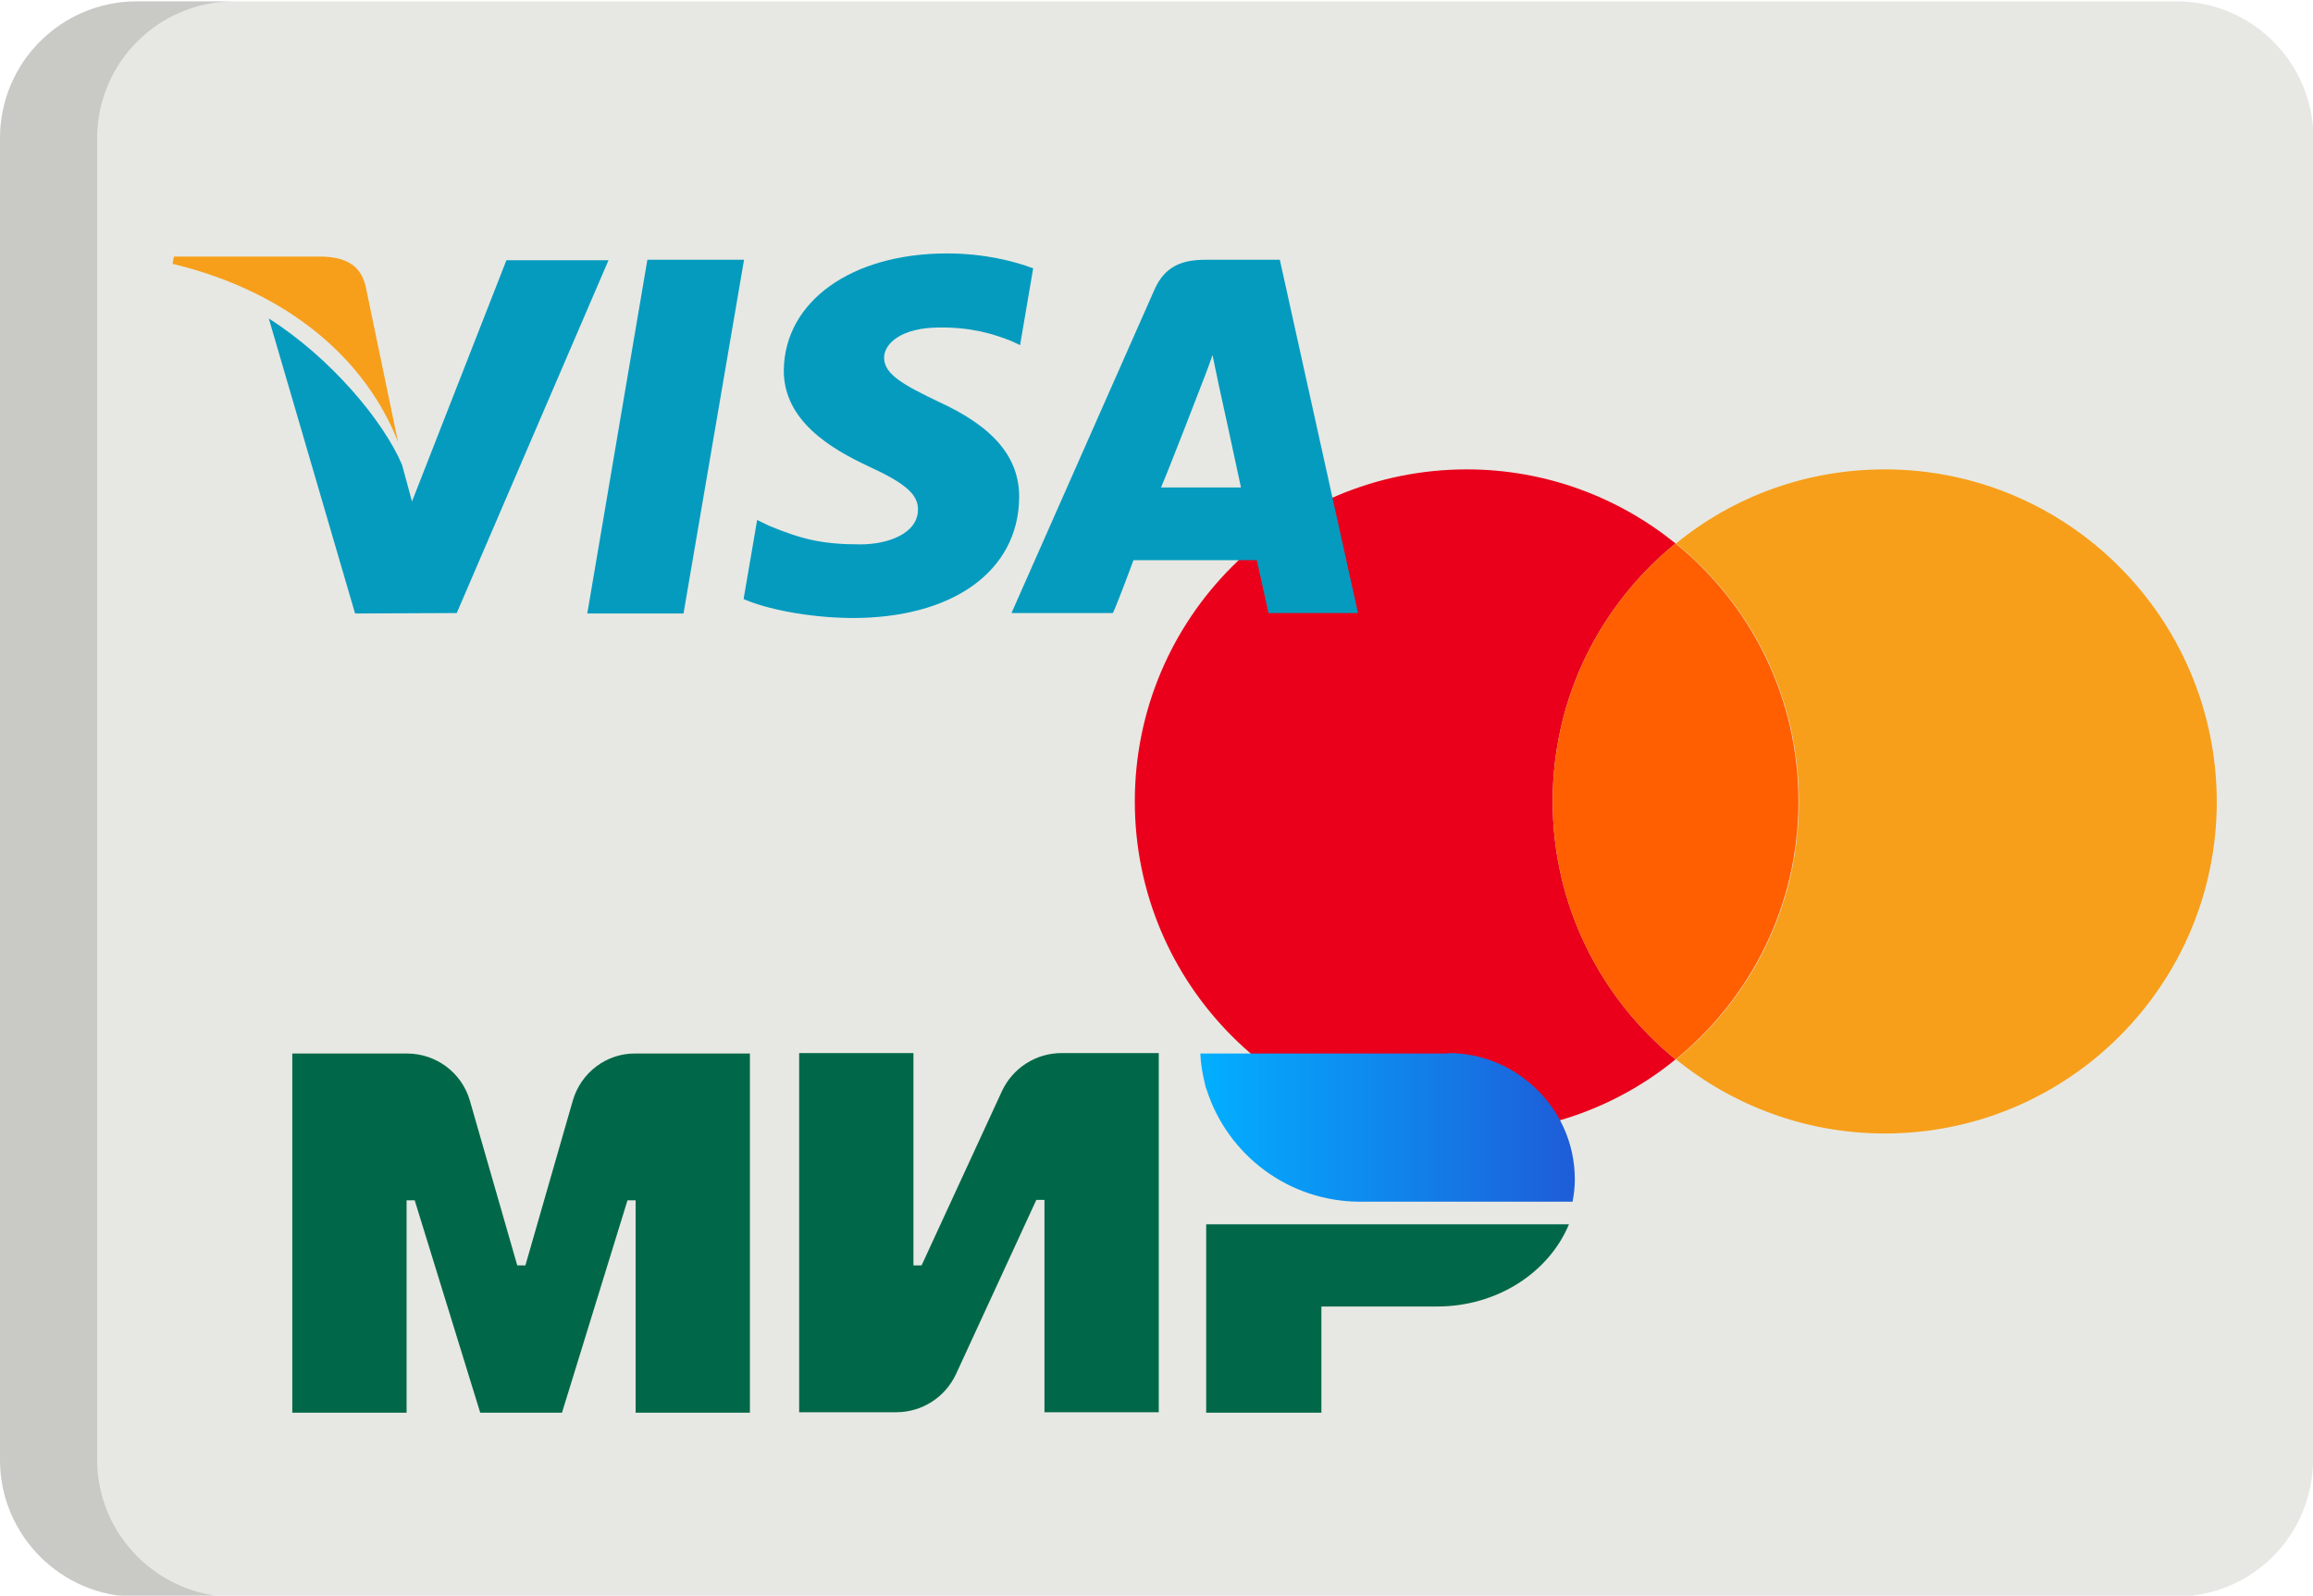 <?xml version="1.0" encoding="utf-8"?>
<!-- Generator: Adobe Illustrator 21.0.2, SVG Export Plug-In . SVG Version: 6.00 Build 0)  -->
<svg version="1.1" xmlns="http://www.w3.org/2000/svg" xmlns:xlink="http://www.w3.org/1999/xlink" x="0px" y="0px"
	 viewBox="0 0 512 353.2" style="enable-background:new 0 0 512 353.2;" xml:space="preserve">
<style type="text/css">
	.st0{fill:#E7E8E3;}
	.st1{opacity:0.15;fill:#202121;enable-background:new    ;}
	.st2{fill:#EA001B;}
	.st3{fill:#F79F1A;}
	.st4{fill:#FF5F01;}
	.st5{fill:#006848;}
	.st6{fill:url(#SVGID_1_);}
	.st7{fill:#059BBF;}
</style>
<g id="Capa_1">
	<path class="st0" d="M512,323.1c0,16.7-13.5,30.3-30.3,30.3H30.3C13.6,353.4,0,339.8,0,323.1V30.6C0,13.8,13.6,0.3,30.3,0.3h451.5
		c16.7,0,30.3,13.6,30.3,30.3L512,323.1L512,323.1z"/>
	<path class="st1" d="M21.5,323.1V30.6c0-16.7,13.6-30.3,30.3-30.3H30.3C13.6,0.3,0,13.8,0,30.6v292.6c0,16.7,13.6,30.3,30.3,30.3
		h21.5C35.1,353.4,21.5,339.8,21.5,323.1z"/>
</g>
<g id="master">
	<g>
		<path class="st2" d="M343.7,177.4c0-23.1,10.6-43.6,27.2-57.1c-12.6-10.2-28.7-16.4-46.2-16.4c-40.6,0-73.5,32.9-73.5,73.5
			c0,40.6,32.9,73.5,73.5,73.5c17.5,0,33.6-6.1,46.2-16.4C354.3,221,343.7,200.4,343.7,177.4z"/>
		<path class="st3" d="M417.2,103.9c-17.5,0-33.6,6.1-46.2,16.4c16.6,13.5,27.2,34,27.2,57.1c0,23.1-10.6,43.6-27.2,57.1
			c12.6,10.2,28.7,16.4,46.2,16.4c40.6,0,73.5-32.9,73.5-73.5C490.6,136.8,457.7,103.9,417.2,103.9z"/>
		<path class="st4" d="M398.1,177.4c0-23.1-10.6-43.6-27.2-57.1c-16.6,13.5-27.2,34-27.2,57.1c0,23.1,10.6,43.6,27.2,57.1
			C387.5,221,398.1,200.4,398.1,177.4z"/>
	</g>
</g>
<g id="мир">
	<g>
		<path class="st5" d="M126.8,243.6l-10.5,36.5h-1.8l-10.5-36.5c-1.8-6.2-7.5-10.4-13.9-10.4H64.7v79.5H90v-47h1.8l14.5,47h18.1
			l14.5-47h1.8v47H166v-79.5h-25.3C134.3,233.1,128.6,237.4,126.8,243.6z M267,312.7h25.5v-23.5h25.6c13.4,0,24.8-7.6,29.2-18.2H267
			V312.7z M221.8,241.5L204,280.1h-1.8v-47h-25.3v79.5h21.5c5.7,0,10.8-3.3,13.2-8.4l17.8-38.6h1.8v47h25.3v-79.5H235
			C229.3,233.1,224.2,236.4,221.8,241.5z"/>
		
			<linearGradient id="SVGID_1_" gradientUnits="userSpaceOnUse" x1="156.126" y1="277.525" x2="157.546" y2="277.525" gradientTransform="matrix(-58 0 0 145.038 9404 -40002)">
			<stop  offset="0" style="stop-color:#1E5CD8"/>
			<stop  offset="1" style="stop-color:#02AFFF"/>
		</linearGradient>
		<path class="st6" d="M320.6,233.1c7.3,0,13.9,2.8,18.9,7.4c5.6,5.1,9.1,12.4,9.1,20.6c0,1.7-0.2,3.3-0.5,4.9h-47
			c-15.9,0-29.4-10.4-34-24.8c-0.1-0.2-0.1-0.3-0.2-0.5c-0.1-0.4-0.2-0.9-0.3-1.3c-0.5-2-0.8-4.1-0.9-6.2H320.6z"/>
	</g>
</g>
<g id="виза">
	<g>
		<path class="st3" d="M88.1,97.8l-7.2-34.6c-1.2-4.8-4.8-6.2-9.3-6.4H38.5l-0.3,1.6C64,64.6,81,79.7,88.1,97.8z"/>
		<polygon class="st7" points="164.7,57.5 143.3,57.5 130,135.8 151.3,135.8 		"/>
		<path class="st7" d="M101.1,135.7l33.6-78.1h-22.6l-20.9,53.4l-2.2-8.1c-4.1-9.7-15.8-23.7-29.5-32.4l19.1,65.3L101.1,135.7z"/>
		<path class="st7" d="M225.6,110.2c0.1-8.9-5.6-15.7-17.9-21.3c-7.5-3.6-12-6-12-9.7c0-3.2,3.9-6.7,12.2-6.7c7-0.1,12,1.4,16,3
			l1.9,0.9l2.9-17c-4.2-1.6-10.9-3.3-19.1-3.3c-21.1,0-35.9,10.6-36.1,25.8c-0.1,11.3,10.6,17.5,18.7,21.3c8.3,3.8,11.1,6.3,11,9.7
			c-0.1,5.2-6.6,7.6-12.8,7.6c-8.5,0-13.1-1.2-20.1-4.1l-2.7-1.3l-3,17.5c5,2.2,14.2,4.1,23.8,4.2
			C210.8,136.9,225.4,126.5,225.6,110.2z"/>
		<path class="st7" d="M250.9,124c2.4,0,24.2,0,27.3,0c0.6,2.7,2.6,11.7,2.6,11.7h19.8l-17.3-78.2h-16.5c-5.1,0-8.9,1.4-11.2,6.5
			l-31.7,71.7h22.4C246.5,135.8,250.1,126.2,250.9,124z M265.6,86.1c-0.1,0.2,1.8-4.5,2.8-7.5l1.4,6.7c0,0,4.1,18.7,4.9,22.6h-17.7
			C258.9,103.5,265.6,86.1,265.6,86.1z"/>
	</g>
</g>
</svg>

